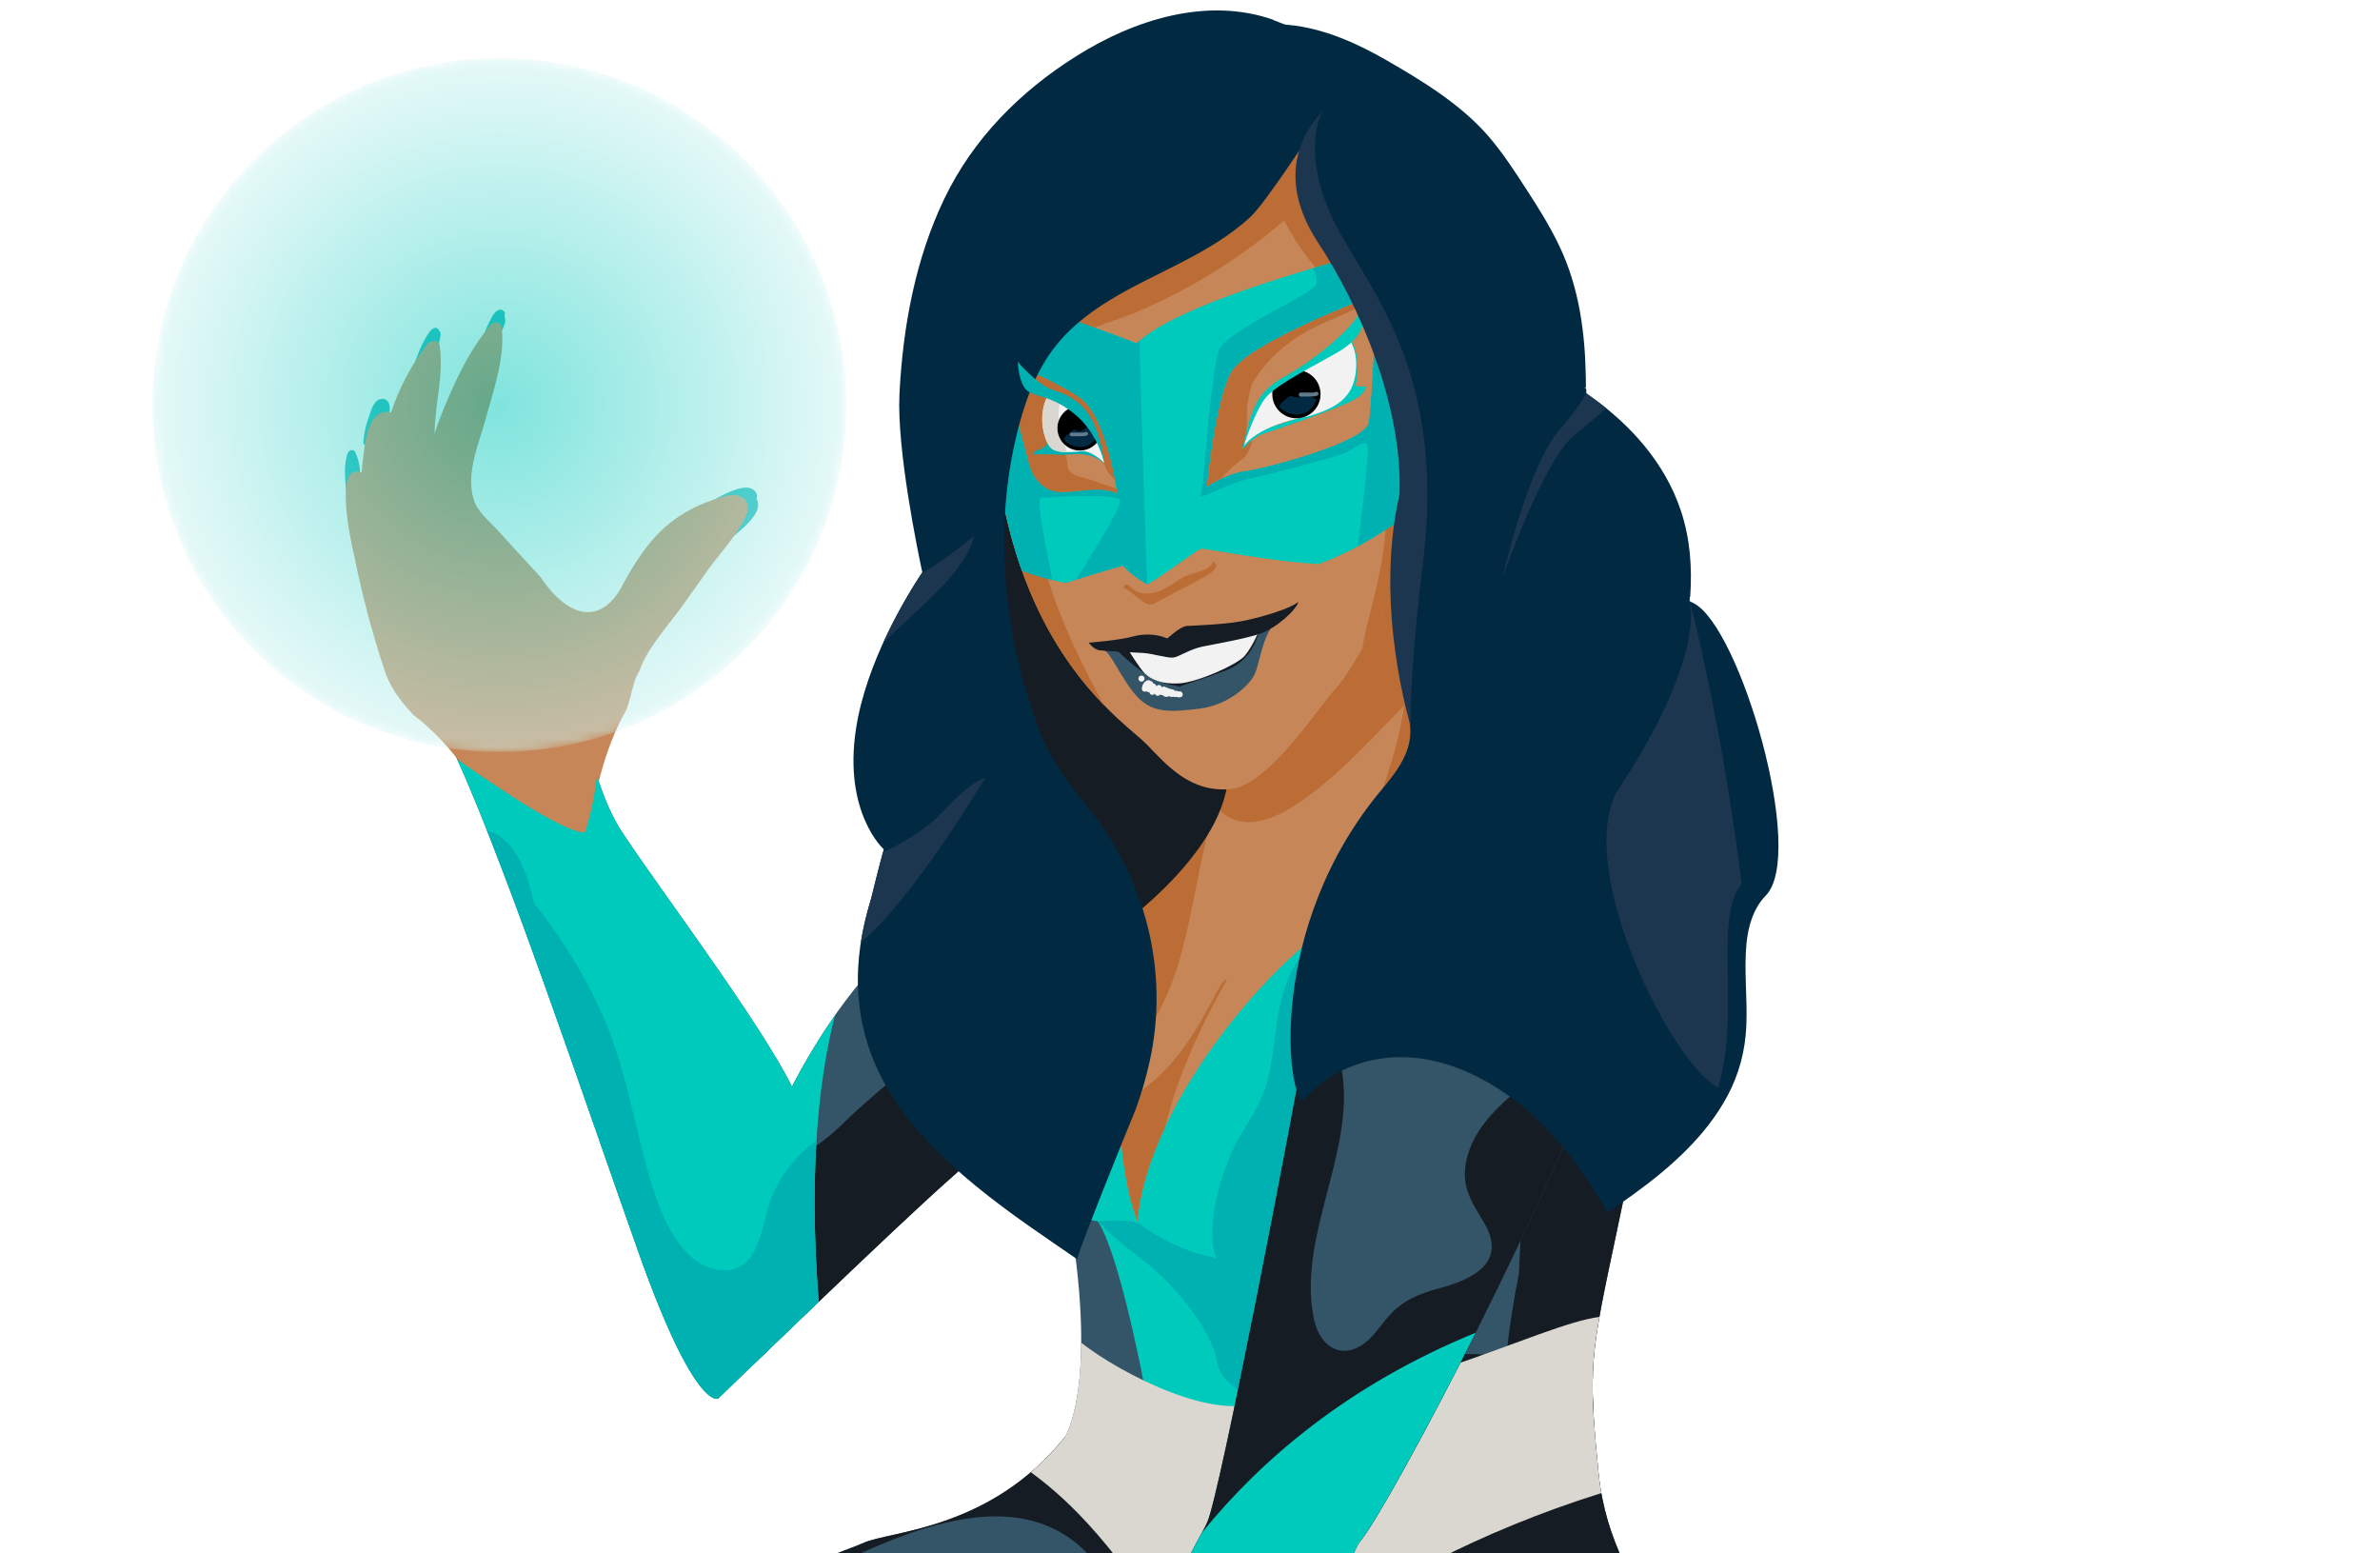 <svg width="282" height="184" viewBox="0 0 282 184" fill="none" xmlns="http://www.w3.org/2000/svg">
<mask id="mask0" mask-type="alpha" maskUnits="userSpaceOnUse" x="-57" y="0" width="339" height="226">
<rect x="-57" width="339" height="226" fill="white"/>
</mask>
<g mask="url(#mask0)">
<path fill-rule="evenodd" clip-rule="evenodd" d="M42.085 53.552C41.885 53.143 41.335 53.315 41.2 53.667C40.699 54.997 40.9 56.615 40.999 58.002C41.011 58.166 41.082 58.285 41.179 58.363C41.447 58.669 42.064 58.584 42.022 58.083C42.016 58.009 42.012 57.935 42.007 57.862C42.289 57.974 42.686 57.835 42.697 57.437C42.727 56.085 42.688 54.788 42.085 53.552Z" fill="#00B1B2"/>
<path fill-rule="evenodd" clip-rule="evenodd" d="M45.919 47.521C45.884 47.48 45.845 47.442 45.801 47.406C45.462 47.119 44.914 47.236 44.591 47.541C44.077 48.025 43.876 48.928 43.64 49.574C43.316 50.459 43.152 51.392 43.05 52.327C42.99 52.865 43.718 52.929 43.949 52.531C44.194 52.633 44.498 52.565 44.57 52.231C44.622 51.992 44.674 51.754 44.727 51.516C44.893 51.514 45.059 51.446 45.144 51.294C45.585 50.523 46.698 48.436 45.919 47.521Z" fill="#00B1B2"/>
<path fill-rule="evenodd" clip-rule="evenodd" d="M52.046 39.2C51.972 38.96 51.739 38.771 51.465 38.866C51.17 38.97 50.986 39.168 50.846 39.408C50.684 39.593 50.544 39.828 50.409 40.07C49.901 40.971 49.499 41.928 49.182 42.911C49.03 43.381 49.657 43.709 49.99 43.381C50.008 43.364 50.025 43.348 50.042 43.33C50.047 43.33 50.05 43.33 50.054 43.332C50.135 43.737 50.748 43.787 50.936 43.441C51.57 42.263 52 41.023 52.209 39.701C52.235 39.529 52.196 39.314 52.046 39.2Z" fill="#00B1B2"/>
<path fill-rule="evenodd" clip-rule="evenodd" d="M59.795 37.554C59.788 37.536 59.776 37.521 59.769 37.504C59.785 37.392 59.803 37.282 59.817 37.17C59.848 36.905 59.569 36.694 59.333 36.686C58.653 36.667 58.289 37.573 58.018 38.075C57.793 38.497 57.602 38.932 57.441 39.378C57.236 39.686 57.037 39.999 56.847 40.321C56.666 40.632 56.87 40.919 57.135 41.008C57.182 41.08 57.248 41.133 57.324 41.173C57.32 41.211 57.31 41.246 57.308 41.285C57.285 41.779 57.971 41.923 58.21 41.529C58.656 40.789 59.067 40.032 59.426 39.247C59.666 38.721 60.028 38.134 59.795 37.554Z" fill="#00B1B2"/>
<path fill-rule="evenodd" clip-rule="evenodd" d="M196.147 73.723C203.235 77.837 203.657 83.873 196.274 122.598C188.89 161.323 187.676 157.097 189.394 174.399C191.113 191.7 204.445 191.713 192.743 221.448C182.149 244.087 147.922 275.806 145.825 285.109C143.727 294.412 142.476 310.966 127.429 310.449C112.38 309.933 115.353 279.996 117.324 255.385C119.294 230.772 139.255 190.077 139.255 190.077L126.148 170.279C126.148 170.279 130.11 164.558 126.776 144.385C115.753 140.849 112.158 134.129 113.579 117.997C115 101.865 124.082 75.305 124.082 75.305C124.082 75.305 157.351 51.205 196.147 73.723Z" fill="#345468"/>
<path fill-rule="evenodd" clip-rule="evenodd" d="M178.519 169.75C178.549 169.756 178.582 169.761 178.616 169.761C181.37 169.762 186.344 170.014 188.522 167.89C188.628 167.785 188.723 167.672 188.813 167.556C188.255 158.047 189.823 155.524 195.08 128.772L190.041 127.552C188.379 127.15 185.724 125.912 183.978 126.439C182.376 126.921 182.181 128.832 181.911 130.225C181.546 132.101 181.336 134.003 181.213 135.909C181.103 135.392 180.256 135.418 180.267 136.004C180.35 140.971 180.246 145.932 179.974 150.885C178.751 156.943 178.063 163.085 177.926 169.282C177.918 169.6 178.244 169.797 178.519 169.75Z" fill="#161C23"/>
<path fill-rule="evenodd" clip-rule="evenodd" d="M184.932 216.134C182.829 220.951 181.69 226.093 180.011 231.057C178.467 235.629 176.266 239.826 173.535 243.799C168.035 251.798 161.851 259.791 155.015 266.69C151.648 270.087 147.766 272.81 144.266 276.04C142.463 277.704 140.758 279.636 139.975 282.005C139.093 284.668 139.682 287.41 139.719 290.138C139.76 293.026 138.942 296.625 135.888 297.736C133.139 298.738 130.023 297.106 128.659 294.672C124.999 288.146 130.541 280.067 136.264 276.861C140.727 265.967 145.188 255.072 149.651 244.178C154.141 233.216 159.356 222.193 161.51 210.469C162.35 205.902 162.23 200.88 164.727 196.794C166.678 193.599 169.859 191.382 173.121 189.679C176.363 187.986 180.676 185.563 184.413 185.611C187.895 185.658 190.327 188.344 191.42 191.447C194.441 200.025 188.207 208.638 184.932 216.134ZM188.732 162.763C186.425 161.819 183.914 161.232 181.331 160.902C167.337 159.117 152.705 162.232 140.263 168.733C136.483 170.708 132.954 173.014 129.665 175.59L139.256 190.076C139.256 190.076 119.294 230.773 117.325 255.384C115.355 279.997 112.381 309.933 127.428 310.448C142.477 310.965 143.727 294.413 145.826 285.11C147.924 275.807 182.149 244.088 192.743 221.449C204.445 191.712 191.113 191.701 189.394 174.399C188.872 169.131 188.621 165.859 188.732 162.763Z" fill="#161C23"/>
<path fill-rule="evenodd" clip-rule="evenodd" d="M136.222 167.513C136.222 167.513 133.02 149.229 130.074 144.677C126.774 144.385 123.523 140.124 122.135 129.6C120.746 119.078 122.135 92.644 122.135 92.644L142.788 103.685L169.882 86.232C169.882 86.232 157.164 126.587 157.461 131.681C157.757 136.775 145.548 171.141 145.548 171.141L136.222 167.513Z" fill="#00CABC"/>
<path fill-rule="evenodd" clip-rule="evenodd" d="M156.408 111.533C156.199 111.415 156 111.468 155.863 111.593C155.735 111.576 155.599 111.607 155.478 111.722C152.838 114.237 151.831 117.65 151.291 121.168C150.945 123.437 150.764 125.74 150.191 127.969C149.529 130.54 148.144 132.502 146.83 134.747C144.619 138.52 140.536 150.789 147.64 152.107C148.583 152.281 150.068 152.369 150.857 151.737C152.074 150.76 152.426 147.825 152.761 146.41C153.873 141.722 154.807 137.016 156.126 132.375C157.38 127.967 158.834 123.586 159.395 119.019C159.837 115.424 159.682 113.375 156.408 111.533Z" fill="#00B1B2"/>
<path fill-rule="evenodd" clip-rule="evenodd" d="M130.075 144.677C130.075 144.677 133.926 144.376 134.889 144.909C135.85 145.445 140.979 150.25 152.093 149.503C153.161 156.339 152.414 165.416 151.345 165.737C150.276 166.058 144.827 165.096 144.185 161.252C143.544 157.406 138.843 151.852 135.423 149.289C132.003 146.726 130.075 144.677 130.075 144.677Z" fill="#00B1B2"/>
<path fill-rule="evenodd" clip-rule="evenodd" d="M126.148 170.28C117.22 181.341 105.398 181.337 102.275 182.799C99.153 184.26 69.773 193.166 21.162 230.321C8.854 241.732 0.274 246.444 0.274 246.444L-0.797 265.121C-0.797 265.121 16.309 266.789 18.68 265.121C21.052 263.453 23.947 262.333 31.083 260.558C38.221 258.781 104.338 242.96 134.842 218.071C141.505 209.016 152.206 180.305 152.206 180.305L126.148 170.28Z" fill="#345468"/>
<path fill-rule="evenodd" clip-rule="evenodd" d="M102.276 182.799C99.153 184.26 69.772 193.166 21.161 230.321C8.854 241.732 0.274 246.444 0.274 246.444L0.003 251.178C7.488 247.372 13.889 241.861 20.337 236.498C28.463 229.74 36.819 223.258 45.421 217.117C62.323 205.054 80.184 194.294 98.961 185.407C107.526 181.353 120.073 175.779 128.293 183.485C131.186 186.197 133.347 190.504 132.471 194.539C131.468 199.161 126.811 200.814 123.401 203.379C119.446 206.354 116.124 210.11 112.402 213.362C108.572 216.709 104.525 219.802 100.292 222.624C92.135 228.063 83.297 232.491 74.043 235.742C62.801 239.693 50.946 241.482 39.672 245.329C29.084 248.943 19.155 254.269 10.226 260.998C10.044 260.84 9.887 260.65 9.757 260.437C10.064 259.946 10.41 259.472 10.811 259.026C11.224 258.563 10.543 257.877 10.128 258.342C8.244 260.444 7.335 263.04 7.213 265.706C12.013 265.952 17.422 266.006 18.68 265.121C21.052 263.453 23.946 262.333 31.083 260.558C38.221 258.781 104.338 242.96 134.842 218.071C141.506 209.016 152.205 180.305 152.205 180.305L126.148 170.28C117.221 181.341 105.398 181.337 102.276 182.799Z" fill="#161C23"/>
<path fill-rule="evenodd" clip-rule="evenodd" d="M125.105 88.635C125.105 88.635 113.84 102.194 102.266 115.936C90.692 129.676 86.719 147.361 86.719 147.361L85.088 165.683C85.088 165.683 106.922 144.531 113.283 139.014C123.558 130.102 142.788 88.635 142.788 88.635H125.105Z" fill="#345468"/>
<path fill-rule="evenodd" clip-rule="evenodd" d="M108.744 125.774C106.123 127.433 103.794 129.517 101.489 131.578C99.48 133.374 95.647 137.861 92.59 136.485C91.866 136.159 91.178 136.348 90.693 136.76C90.672 136.758 90.652 136.758 90.63 136.755C90.47 136.74 90.306 136.766 90.144 136.818C89.44 138.589 88.861 140.21 88.387 141.63C87.48 148.175 87.663 154.759 88.944 161.292C88.977 161.468 89.048 161.626 89.14 161.768C95.766 155.385 108.642 143.039 113.282 139.013C116.451 136.264 120.473 130.416 124.52 123.644C119.227 121.474 113.501 122.767 108.744 125.774Z" fill="#161C23"/>
<path fill-rule="evenodd" clip-rule="evenodd" d="M85.088 165.682C85.088 165.682 82.362 167.219 75.705 148.485C69.048 129.75 59.184 100.09 52.959 87.362C46.737 74.634 43.688 71.714 43.688 71.714L68.204 77.583C68.204 77.583 68.924 91.325 73.743 98.629C78.563 105.934 91.971 123.622 94.527 130.282C97.083 136.942 85.088 165.682 85.088 165.682Z" fill="#345468"/>
<path fill-rule="evenodd" clip-rule="evenodd" d="M89.645 59.132C89.778 58.623 89.643 58.178 89.042 57.893C88.234 57.512 86.988 58.05 86.255 58.357C85.512 58.668 84.819 59.067 84.148 59.504C83.338 59.911 82.619 60.361 82.186 60.631C81.747 60.905 82.013 61.522 82.419 61.532C82.547 61.631 82.724 61.661 82.919 61.546C83.722 61.069 84.516 60.579 85.326 60.115C85.519 60.039 85.78 59.941 86.062 59.861C85.869 60.061 85.69 60.283 85.524 60.533C85.18 61.053 86.017 61.537 86.361 61.02C86.608 60.646 86.889 60.355 87.218 60.13C86.891 60.804 86.46 61.399 85.888 61.956C85.608 62.227 85.747 62.554 86.002 62.688C85.382 63.251 84.761 63.813 84.14 64.375C83.67 64.801 84.349 65.436 84.824 65.058C85.934 64.175 90.847 61.123 89.645 59.132Z" fill="#00B1B2"/>
<path fill-rule="evenodd" clip-rule="evenodd" d="M88.022 58.987C87.003 58.241 85.436 58.904 84.419 59.248C82.611 59.861 80.904 60.738 79.41 61.932C78.089 62.991 76.984 64.251 76.014 65.618C75.044 66.985 74.208 68.458 73.424 69.943C70.458 74.62 66.589 72.203 64.078 68.405C62.891 67.125 61.691 65.809 60.737 64.76C59.784 63.713 59.078 62.932 58.881 62.72C57.894 61.659 56.548 60.58 56.126 59.175C55.171 55.997 56.725 52.648 57.549 49.619C58.451 46.301 59.909 42.176 59.428 38.726C59.353 38.194 58.546 38.022 58.214 38.406C55.521 41.54 53.832 45.33 52.288 49.129C51.976 49.896 51.715 50.659 51.498 51.418C51.494 47.886 52.62 44.477 52.09 40.927C52.018 40.451 51.611 40.327 51.252 40.445C51.021 40.448 50.782 40.546 50.619 40.763C48.731 43.237 47.301 45.984 46.325 48.871C45.939 48.72 45.487 48.733 44.993 48.997C43.394 49.855 43.217 52.917 43.011 54.414C42.94 54.946 42.889 55.476 42.849 56.007C42.827 55.996 42.805 55.982 42.78 55.972C39.517 54.738 41.548 64.13 42.041 66.165C42.87 70.305 43.95 74.386 45.241 78.409C45.261 78.474 45.289 78.533 45.322 78.587C45.645 79.864 46.155 80.965 46.789 81.96C47.422 82.955 48.179 83.846 48.998 84.699C57.885 91.535 60.303 102.167 66.589 110.866C69.973 102.167 69.489 92.984 73.842 84.768C74.809 83.319 74.809 80.901 75.777 79.452C76.743 76.552 79.644 73.653 81.727 70.537C82.419 69.565 83.111 68.593 83.804 67.621C85.244 65.597 87.299 63.451 88.342 61.207C88.708 60.418 88.831 59.581 88.022 58.987Z" fill="#C68657"/>
<path fill-rule="evenodd" clip-rule="evenodd" d="M189.737 176.879C189.597 176.091 189.479 175.268 189.394 174.4C188.509 165.499 188.403 162.295 189.51 156.011C182.656 156.819 163.518 167.17 149.946 165.713C144.546 168.845 132.819 162.755 128.107 159.064C128.057 167.513 126.148 170.281 126.148 170.281C124.859 171.877 123.511 173.236 122.135 174.408C125.532 176.883 131.322 181.761 138.903 194.164C145.334 204.813 145.548 202.25 145.548 202.25C145.548 202.25 159.824 186.26 189.737 176.879Z" fill="#DAD7D0"/>
<path fill-rule="evenodd" clip-rule="evenodd" d="M172.001 92.644C172.001 92.644 165.541 107.004 159.622 108.79C153.702 110.575 136.095 129.294 134.768 144.677C130.682 133.83 133.316 112.74 133.316 112.74C139.142 96.315 143.833 98.302 148.718 87.456C148.718 87.456 148.035 79.28 146.352 75.355C150.653 66.009 166.958 56.539 166.958 56.539C166.958 56.539 177.057 77.847 176.402 80.837C175.746 83.828 172.001 92.644 172.001 92.644Z" fill="#C68657"/>
<path fill-rule="evenodd" clip-rule="evenodd" d="M132.557 131.162C132.755 136.029 133.365 140.956 134.768 144.677C135.078 141.082 136.284 137.307 138.015 133.607C139.231 128.795 141.352 123.125 145.386 116.051C144.347 115.458 141.256 126.754 132.82 130.556C132.726 130.762 132.644 130.961 132.557 131.162Z" fill="#BB6D35"/>
<path fill-rule="evenodd" clip-rule="evenodd" d="M174.879 74.884C173.435 70.962 171.257 65.961 169.549 62.172C169.469 62.171 168.9 56.959 168.827 57.006C164.801 59.658 161.262 67.535 157.235 70.188C153.896 72.386 150.002 74.374 146.925 76.969C148.192 81.163 148.717 87.456 148.717 87.456C143.833 98.302 139.142 96.316 133.316 112.741C133.316 112.741 132.467 119.547 132.481 127.413C135.36 123.467 137.988 119.368 139.475 114.652C141.452 108.383 141.97 101.746 144.047 95.521C144.05 95.52 144.055 95.519 144.057 95.517C146.595 98.505 150.204 97.471 153.287 95.499C157.699 92.676 161.38 88.693 165.017 84.974C165.471 84.509 165.924 84.043 166.378 83.578C165.62 89.259 163.31 94.617 161.648 100.116C161.235 101.486 159.786 105.775 159.799 108.726C165.669 106.714 172.001 92.644 172.001 92.644C172.001 92.644 175.746 83.828 176.401 80.837C176.561 80.111 176.084 78.299 175.27 75.977C174.832 75.883 174.39 75.811 173.967 75.756C174.246 75.481 174.582 75.193 174.879 74.884Z" fill="#BB6D35"/>
<path fill-rule="evenodd" clip-rule="evenodd" d="M172.041 82.498C172.041 82.498 159.169 98.031 155.342 119.729C152.762 134.353 144.582 176.755 143.06 180.299C141.538 183.843 135.754 189.024 121.48 251.678C119.133 261.008 119.068 265.121 119.068 265.121C119.068 265.121 120.693 272.21 122.653 276.355C126.709 271.802 140.775 261.653 141.559 258.269C142.344 254.887 139.883 254.792 143.853 244.368C147.825 233.945 158.301 209.275 159.43 202.52C160.558 195.765 158.091 186.432 161.419 182.238C164.747 178.043 185.016 140.093 191.887 118.713C198.757 97.334 199.079 82.514 197.951 79.131C196.824 75.747 184.451 63.364 172.041 82.498Z" fill="#345468"/>
<path fill-rule="evenodd" clip-rule="evenodd" d="M189.417 119.019C187.903 119.689 187.383 121.433 186.556 122.725C185.085 125.027 182.849 126.714 180.741 128.393C177.511 130.965 173.996 134.116 173.597 138.513C173.36 141.124 174.669 142.807 175.905 144.958C178.598 149.645 174.367 151.595 170.538 152.619C168.188 153.248 166.273 154.013 164.611 155.846C163.546 157.021 162.668 158.543 161.284 159.394C158.559 161.071 156.327 159.205 155.708 156.361C153.417 145.818 161.904 134.675 158.373 124.429C160.348 121.566 162.1 118.005 160.128 114.816C159.394 113.631 158.261 112.734 157.038 112.34C156.373 114.708 155.794 117.174 155.343 119.729C152.764 134.352 144.583 176.754 143.061 180.298C142.49 181.629 141.319 183.189 139.325 187.93C143.471 188.98 148.899 187.656 152.833 186.374C155.783 185.41 158.537 184.148 161.122 182.65C161.216 182.508 161.315 182.37 161.421 182.238C164.739 178.058 184.875 140.357 191.814 118.939C191.11 118.644 190.311 118.623 189.417 119.019Z" fill="#161C23"/>
<path fill-rule="evenodd" clip-rule="evenodd" d="M174.844 157.879C159.672 164.093 149.362 172.982 142.419 181.562C140.202 185.612 134.226 195.732 121.48 251.678C119.134 261.008 119.067 265.121 119.067 265.121C119.067 265.121 120.693 272.211 122.653 276.356C126.71 271.802 140.776 261.653 141.56 258.27C142.343 254.887 139.882 254.793 143.853 244.369C147.824 233.944 158.301 209.275 159.429 202.519C160.558 195.764 158.091 186.432 161.419 182.239C163.042 180.193 168.686 170.133 174.844 157.879Z" fill="#00CABC"/>
<path fill-rule="evenodd" clip-rule="evenodd" d="M98.929 120.293C96.965 123.093 95.274 125.957 93.836 128.728C90.138 121.198 78.226 105.423 73.744 98.629C72.482 96.719 71.504 94.365 70.745 91.934C70.459 94.201 70.007 96.631 69.287 98.629C67.081 98.629 60.38 94.312 54.172 89.952C60.408 103.771 69.467 130.927 75.705 148.485C82.361 167.219 85.088 165.682 85.088 165.682C85.088 165.682 90.669 160.277 97.009 154.219C95.771 138.487 97.073 127.582 98.929 120.293Z" fill="#00CABC"/>
<path fill-rule="evenodd" clip-rule="evenodd" d="M91.424 141.852C90.225 144.776 90.117 150.641 85.708 150.484C81.125 150.321 78.679 144.821 77.488 141.157C75.233 134.215 74.425 127.064 71.428 120.324C69.293 115.528 66.536 111.053 63.261 106.974C62.56 103.608 61.203 99.421 57.688 98.348C63.503 113.019 70.562 134.009 75.705 148.485C82.361 167.22 85.088 165.682 85.088 165.682C85.088 165.682 90.669 160.277 97.008 154.219C96.426 146.817 96.406 140.483 96.741 135.091C94.421 136.799 92.55 139.105 91.424 141.852Z" fill="#00B1B2"/>
<mask id="mask1" mask-type="alpha" maskUnits="userSpaceOnUse" x="18" y="6" width="83" height="84">
<path fill-rule="evenodd" clip-rule="evenodd" d="M18.058 47.981C18.058 70.676 36.465 89.074 59.172 89.074C81.877 89.074 100.285 70.676 100.285 47.981C100.285 25.287 81.877 6.889 59.172 6.889C36.465 6.889 18.058 25.287 18.058 47.981Z" fill="white"/>
</mask>
<g mask="url(#mask1)">
<path fill-rule="evenodd" clip-rule="evenodd" d="M18.058 47.981C18.058 70.676 36.465 89.074 59.172 89.074C81.877 89.074 100.285 70.676 100.285 47.981C100.285 25.287 81.877 6.889 59.172 6.889C36.465 6.889 18.058 25.287 18.058 47.981Z" fill="url(#paint0_radial)" fill-opacity="0.5"/>
</g>
<path fill-rule="evenodd" clip-rule="evenodd" d="M133.306 109.243C133.306 109.243 147.49 98.986 145.301 89.342C141.293 70.221 126.747 31.667 126.747 31.667C126.747 31.667 115.633 47.145 113.628 58.436C111.624 69.726 124.742 99.045 133.306 109.243Z" fill="#161C23"/>
<path fill-rule="evenodd" clip-rule="evenodd" d="M136.404 15.981C130.633 18.145 115.393 28.6 117.918 53.115C120.443 77.631 133.429 85.653 135.864 88.176C138.297 90.7 141.003 93.855 145.694 93.494C150.383 93.134 156.514 83.309 158.318 81.506C160.122 79.703 166.975 67.266 168.779 62.309C170.583 57.351 171.393 23.281 158.228 15.079C145.061 6.878 136.404 15.981 136.404 15.981Z" fill="#C68657"/>
<path fill-rule="evenodd" clip-rule="evenodd" d="M161.399 76.882C164.103 72.295 167.571 65.626 168.779 62.308C170.583 57.352 171.393 23.282 158.228 15.08C156.572 14.049 154.986 13.291 153.483 12.754C151.548 13.459 149.711 14.913 148.519 16.174C148.264 16.444 147.997 16.752 147.76 17.086C142.134 16.281 136.836 19.256 132.636 22.853C127.813 26.981 123.183 31.83 120.314 37.55C119.254 39.665 118.424 41.905 117.779 44.208C117.563 46.946 117.587 49.909 117.916 53.115C119.61 69.552 126.005 78.574 130.77 83.495C126.039 74.875 122.139 65.659 121.907 55.707C121.835 52.697 122.109 49.678 122.807 46.747C123.527 43.718 124.568 41.117 127.526 39.702C129.85 38.592 132.396 37.932 134.77 36.924C137.131 35.921 139.433 34.782 141.663 33.513C145.392 31.391 148.902 28.91 152.153 26.119C153.145 28.058 154.358 29.88 155.779 31.558C157.307 33.361 158.992 35.062 159.919 37.274C160.816 39.417 161.115 41.775 161.529 44.045C162.416 48.914 163.543 53.805 164.08 58.727C164.613 63.598 163.476 68.11 162.293 72.793C161.949 74.151 161.652 75.513 161.399 76.882Z" fill="#BB6D35"/>
<path fill-rule="evenodd" clip-rule="evenodd" d="M169.404 59.01C170.141 52.555 170.048 39.311 166.891 28.733C158.843 30.709 139.708 35.804 134.691 40.677C126.933 37.71 122.176 36.267 119.421 35.567C117.91 40.381 117.204 46.185 117.918 53.115C118.5 58.779 119.644 63.562 121.085 67.601C122.583 68.154 124.395 68.715 126.305 69.069C128.649 68.258 133.068 66.995 133.068 66.995C133.068 66.995 133.789 67.987 135.954 69.248C137.576 68.347 141.946 65.069 142.302 65.003C142.657 64.938 150.743 66.545 156.243 66.815C161.112 65.107 166.066 61.647 169.404 59.01Z" fill="#00CABC"/>
<path fill-rule="evenodd" clip-rule="evenodd" d="M160.892 64.717C164.959 62.52 168.686 59.645 171.01 57.705C168.711 50.106 162.978 36.121 160.576 30.363C158.995 30.791 157.306 31.264 155.571 31.774C155.843 32.33 156.065 32.974 156.011 33.539C155.885 34.869 145.184 39.046 144.361 41.64C143.539 44.235 142.524 57.398 142.524 57.398C142.524 57.398 142.145 58.6 142.335 58.79C142.524 58.979 145.816 57.144 148.097 56.702C150.375 56.259 157.784 54.233 159.177 53.727C160.57 53.221 162.154 51.386 162.09 53.41C162.049 54.745 161.402 60.67 160.892 64.717Z" fill="#00B1B2"/>
<path fill-rule="evenodd" clip-rule="evenodd" d="M135.022 40.373C134.906 40.474 134.794 40.576 134.69 40.677C127.508 37.929 122.9 36.49 120.068 35.736C119.287 37.9 118.533 40.563 117.849 43.404C117.561 46.363 117.555 49.593 117.917 53.116C118.5 58.781 119.643 63.562 121.085 67.602C122.154 67.994 123.38 68.392 124.689 68.716C124.155 65.847 122.683 59.034 123.341 58.98C124.1 58.916 132.458 58.348 132.711 59.296C132.917 60.07 129.004 66.263 127.514 68.667C129.907 67.898 133.067 66.995 133.067 66.995C133.067 66.995 133.781 67.974 135.913 69.225C135.329 52.072 135.104 44.085 135.022 40.373Z" fill="#00B1B2"/>
<path fill-rule="evenodd" clip-rule="evenodd" d="M143.021 57.633C143.021 57.633 143.97 47.782 145.864 44.184C147.76 40.584 163.111 34.901 163.111 34.901C163.111 34.901 162.542 47.782 162.165 50.056C161.785 52.328 150.107 55.445 147.654 55.77C145.205 56.096 143.021 57.633 143.021 57.633Z" fill="#C68657"/>
<path fill-rule="evenodd" clip-rule="evenodd" d="M143.021 57.633C143.021 57.633 143.97 47.782 145.864 44.184C147.76 40.584 163.111 34.901 163.111 34.901C163.111 34.901 162.542 47.782 162.165 50.056C161.785 52.328 150.107 55.445 147.654 55.77C145.205 56.096 143.021 57.633 143.021 57.633Z" fill="#C68657"/>
<path fill-rule="evenodd" clip-rule="evenodd" d="M149.81 42.613C149.815 42.616 149.819 42.623 149.826 42.627C149.687 42.782 149.555 42.94 149.424 43.1C149.542 42.928 149.672 42.767 149.81 42.613ZM145.865 44.183C143.969 47.783 143.021 57.632 143.021 57.632C143.021 57.632 143.665 57.181 144.642 56.716C145.206 56.081 145.827 55.496 146.492 54.95C147.053 54.489 147.705 54.094 147.9 53.464C148.092 53.159 148.236 52.817 148.311 52.417C148.366 52.118 147.907 51.989 147.851 52.291C147.83 52.403 147.803 52.51 147.769 52.615C147.766 52.615 147.762 52.613 147.76 52.613C147.698 52.566 147.618 52.545 147.547 52.568C147.792 51.065 147.734 49.531 147.765 48C147.917 47.174 148.092 46.316 148.338 45.498C149.671 43.157 151.645 41.235 153.949 39.779C156.726 38.023 159.987 37.221 162.699 35.36C162.81 35.285 162.823 35.135 162.774 35.029C160.513 35.886 147.593 40.9 145.865 44.183Z" fill="#BB6D35"/>
<path fill-rule="evenodd" clip-rule="evenodd" d="M132.378 58.46C132.378 58.46 131.108 49.418 128.014 47.199C124.92 44.978 118.65 42.599 118.65 42.599C118.65 42.599 121.504 53.343 121.719 54.08C121.918 54.765 122.142 56.794 124.125 57.905C126.11 59.015 129.918 57.191 132.378 58.46Z" fill="#C68657"/>
<path fill-rule="evenodd" clip-rule="evenodd" d="M128.014 47.198C126.777 46.31 125.031 45.397 123.382 44.62C122.912 44.845 122.832 45.736 123.491 45.994C125.021 46.595 126.616 47.216 127.884 48.294C129.155 49.376 129.935 50.868 130.334 52.472C130.648 53.736 130.632 55.049 131.442 56.135C131.637 56.394 131.856 56.622 132.096 56.829C131.57 54.119 130.283 48.827 128.014 47.198Z" fill="#BB6D35"/>
<path fill-rule="evenodd" clip-rule="evenodd" d="M132.288 57.895C132.286 57.897 132.282 57.897 132.279 57.899C131.942 57.787 131.605 57.669 131.27 57.55C130.941 57.434 130.581 57.345 130.266 57.197C129.972 57.057 129.642 56.982 129.329 56.886C128.985 56.782 128.641 56.679 128.296 56.575C128.2 56.545 128.104 56.515 128.007 56.487C127.458 56.32 126.868 56.128 126.607 55.568C126.388 55.1 126.515 54.55 126.297 54.083C126.281 54.046 126.262 54.01 126.241 53.975C126.003 53.589 125.365 53.514 124.966 53.406C125.232 51.752 124.953 50.345 124.721 48.715C124.638 48.136 124.781 47.746 124.849 47.176C124.88 46.922 125.008 46.883 124.875 46.571C124.739 46.257 124.32 46.037 123.97 45.835C124.267 45.696 124.539 45.52 124.788 45.307C121.837 43.809 118.65 42.599 118.65 42.599C118.65 42.599 121.503 53.342 121.718 54.081C121.918 54.766 122.142 56.795 124.125 57.905C126.109 59.014 129.918 57.191 132.377 58.461C132.377 58.461 132.349 58.252 132.288 57.895Z" fill="#BB6D35"/>
<path fill-rule="evenodd" clip-rule="evenodd" d="M133.351 69.768C132.895 69.768 133.286 69.031 133.654 69.27C134.023 69.508 134.393 70.332 135.954 70.31C137.516 70.287 138.731 69.291 139.728 68.64C140.726 67.99 142.483 67.687 143.047 67.339C143.612 66.992 143.655 66.516 143.829 66.58C144.001 66.646 144.848 67.274 142.267 68.597C139.685 69.92 137.296 71.233 136.671 71.545C135.672 72.044 133.893 69.768 133.351 69.768Z" fill="#BB6D35"/>
<path fill-rule="evenodd" clip-rule="evenodd" d="M130.707 76.993C131.608 77.15 132.87 80.535 134.754 82.544C136.637 84.555 138.822 84.332 142.035 83.963C145.529 83.561 147.962 81.234 148.619 79.963C149.276 78.694 149.507 75.204 151.37 73.405C148.47 73.955 130.012 76.871 130.707 76.993Z" fill="#345468"/>
<path fill-rule="evenodd" clip-rule="evenodd" d="M132.286 76.947C132.286 76.947 135.998 80.921 139.139 81.189C139.424 81.268 139.629 81.3 139.754 81.378C140.022 81.142 143.224 80.227 143.98 79.881C144.737 79.533 147.989 79.092 149.111 74.99C143.665 75.921 132.286 76.947 132.286 76.947Z" fill="#161C23"/>
<path fill-rule="evenodd" clip-rule="evenodd" d="M133.652 76.917C133.652 76.917 134.986 79.138 135.663 79.795C136.341 80.45 137.59 81.086 139.727 80.958C141.866 80.831 146.522 78.778 147.475 77.7C148.427 76.62 149.359 74.315 149.359 74.315L133.652 76.917Z" fill="#F2F2F2"/>
<path fill-rule="evenodd" clip-rule="evenodd" d="M138.302 75.658C138.302 75.658 139.83 74.194 140.647 74.151C141.463 74.109 144.978 73.983 147.031 73.607C149.082 73.231 152.809 72.164 153.834 71.306C153.603 72.268 151.216 74.403 149.354 75.052C147.491 75.7 143.996 76.286 142.468 76.6C140.94 76.913 139.725 77.813 139.014 77.897C138.302 77.98 136.544 77.415 135.436 77.353C134.325 77.29 130.914 77.123 130.265 77.039C129.616 76.955 128.988 76.139 128.988 76.139C128.988 76.139 132.693 75.846 134.221 75.407C135.75 74.968 137.445 75.198 138.26 75.637" fill="#161C23"/>
<path fill-rule="evenodd" clip-rule="evenodd" d="M135.252 80.034C134.768 80.034 134.768 80.749 135.252 80.749C135.735 80.749 135.735 80.034 135.252 80.034Z" fill="#F2F2F2"/>
<path fill-rule="evenodd" clip-rule="evenodd" d="M139.696 81.906C139.586 81.931 139.488 81.825 139.372 81.834C139.337 81.837 139.267 81.848 139.262 81.864C139.225 81.831 139.181 81.778 139.148 81.758C139.011 81.676 138.846 81.66 138.694 81.618C138.47 81.554 138.255 81.471 138.043 81.372C137.895 81.302 137.752 81.338 137.651 81.421C137.626 81.328 137.568 81.241 137.486 81.193C137.314 81.093 137.113 81.158 137.004 81.313C136.994 81.167 136.878 81.027 136.739 80.989C136.709 80.98 136.68 80.978 136.65 80.977C136.64 80.907 136.61 80.842 136.553 80.785C136.498 80.729 136.417 80.695 136.332 80.686C136.244 80.596 136.112 80.552 135.984 80.588C135.556 80.71 135.306 81.177 135.299 81.597C135.294 81.919 135.643 82.015 135.854 81.887C135.916 81.953 136.004 81.996 136.107 81.996C136.129 81.996 136.154 81.992 136.176 81.987C136.191 82.169 136.346 82.32 136.53 82.32C136.651 82.32 136.76 82.255 136.826 82.161C136.849 82.217 136.879 82.272 136.925 82.324C137.053 82.468 137.298 82.456 137.429 82.324C137.442 82.312 137.448 82.298 137.457 82.286C137.5 82.313 137.543 82.311 137.593 82.329C137.652 82.353 137.714 82.352 137.78 82.352H137.781C137.797 82.352 137.81 82.413 137.83 82.426C137.956 82.525 138.102 82.568 138.26 82.552C138.397 82.54 138.529 82.441 138.655 82.516C138.78 82.59 138.9 82.587 138.997 82.528C139.055 82.551 139.119 82.572 139.176 82.574C139.237 82.577 139.499 82.566 139.26 82.522C139.505 82.567 139.614 82.655 139.885 82.594C140.334 82.494 140.144 81.806 139.696 81.906Z" fill="#F2F2F2"/>
<path fill-rule="evenodd" clip-rule="evenodd" d="M147.2 53.285C147.2 53.285 148.371 51.807 149.635 51.406C150.897 51.006 158.293 48.481 160.112 47.526C161.928 46.571 161.806 45.956 161.837 45.832C161.866 45.709 161.405 45.863 160.604 45.709C160.942 44.416 161.097 41.428 159.957 40.227C160.018 40.935 161.221 45.278 158.939 47.094C156.66 48.912 151.021 50.328 149.111 51.129C147.2 51.929 147.2 53.285 147.2 53.285Z" fill="#00CABC"/>
<path fill-rule="evenodd" clip-rule="evenodd" d="M147.416 52.792C147.416 52.792 148.957 50.391 154.966 49.343C157.768 48.482 160.05 47.526 160.573 44.539C161.098 41.552 159.771 40.042 159.771 40.042C159.771 40.042 154.318 43.984 152.499 44.816C150.683 45.647 149.265 47.526 148.525 49.035C147.786 50.544 147.416 52.792 147.416 52.792Z" fill="#F2F2F2"/>
<path fill-rule="evenodd" clip-rule="evenodd" d="M156.468 46.694C156.468 48.274 155.189 49.553 153.609 49.553C152.029 49.553 150.75 48.274 150.75 46.694C150.75 46.331 150.818 45.983 150.941 45.663C151.502 45.133 153.929 43.85 154.084 43.876C155.437 44.103 156.468 45.277 156.468 46.694Z" fill="black"/>
<path fill-rule="evenodd" clip-rule="evenodd" d="M152.913 46.86C152.913 46.86 153.818 47.456 154.416 46.621C155.56 46.978 155.988 47.336 155.988 47.336C155.988 47.336 155.417 49.029 153.938 49.1C152.46 49.172 151.768 48.457 151.601 48.17C151.434 47.885 152.913 46.86 152.913 46.86Z" fill="#012942"/>
<path fill-rule="evenodd" clip-rule="evenodd" d="M155.867 46.442C155.641 46.557 155.255 46.496 155.006 46.502C154.709 46.509 154.415 46.507 154.12 46.502C153.813 46.498 153.813 46.974 154.12 46.978C154.514 46.985 154.907 46.983 155.3 46.97C155.574 46.959 155.86 46.98 156.107 46.852C156.381 46.714 156.141 46.303 155.867 46.442Z" fill="#627B8A"/>
<path fill-rule="evenodd" clip-rule="evenodd" d="M124.35 52.262C124.35 52.262 123.775 53.148 123.149 53.253C122.522 53.357 122.418 53.827 122.418 53.827C122.418 53.827 124.402 53.775 125.552 53.88C126.7 53.984 128.947 53.202 130.826 54.924C129.626 53.096 127.536 53.41 126.596 53.357C125.657 53.305 124.717 52.887 124.35 52.262Z" fill="#00B1B2"/>
<path fill-rule="evenodd" clip-rule="evenodd" d="M130.827 54.82C130.827 54.82 129.364 53.41 128.32 53.462C127.276 53.515 125.186 53.828 124.455 52.992C123.724 52.157 122.941 49.443 124.038 47.094C127.955 48.555 129.782 49.39 130.827 54.82Z" fill="#F2F2F2"/>
<path fill-rule="evenodd" clip-rule="evenodd" d="M126.434 53.562C125.764 51.651 125.136 49.716 125.584 47.694C125.107 47.496 124.594 47.301 124.037 47.093C122.941 49.443 123.724 52.157 124.454 52.993C124.847 53.441 125.631 53.557 126.434 53.562Z" fill="#DAD7D0"/>
<path fill-rule="evenodd" clip-rule="evenodd" d="M128.286 53.353C126.834 53.541 125.505 52.516 125.318 51.065C125.13 49.614 126.156 48.285 127.607 48.097C127.943 48.056 130.412 51.818 130.135 52.221C129.723 52.822 129.067 53.253 128.286 53.353Z" fill="black"/>
<path fill-rule="evenodd" clip-rule="evenodd" d="M127.284 50.863C127.284 50.863 128.124 51.416 128.677 50.642C129.737 50.973 130.006 51.534 130.006 51.534C130.006 51.534 129.605 52.874 128.235 52.94C126.863 53.006 126.224 52.343 126.069 52.078C125.914 51.814 127.284 50.863 127.284 50.863Z" fill="#012942"/>
<path fill-rule="evenodd" clip-rule="evenodd" d="M128.594 51.19C128.385 51.296 128.027 51.24 127.794 51.245C127.521 51.251 127.248 51.25 126.973 51.245C126.69 51.242 126.69 51.682 126.973 51.687C127.339 51.693 127.703 51.692 128.068 51.679C128.32 51.669 128.586 51.688 128.816 51.57C129.07 51.442 128.846 51.061 128.594 51.19Z" fill="#627B8A"/>
<path fill-rule="evenodd" clip-rule="evenodd" d="M147.2 53.285C147.2 53.285 147.725 50.76 148.217 49.343C148.711 47.927 149.419 46.109 152.223 44.601C155.027 43.092 161.159 38.596 161.682 35.732C161.99 38.195 161.344 40.074 158.54 41.706C155.735 43.338 151.391 45.462 150.035 47.033C148.679 48.605 147.2 53.285 147.2 53.285Z" fill="#00CABC"/>
<path fill-rule="evenodd" clip-rule="evenodd" d="M200.685 71.463L200.221 71.23C200.221 71.228 200.2 71.228 200.2 71.228C200.2 71.223 200.221 71.022 200.221 70.708C200.221 70.708 200.266 70.709 200.267 70.709C200.508 67.27 200.273 63.835 199.16 60.489C197.278 54.841 193.199 50.294 188.382 46.9C188.381 46.91 188.387 46.919 188.387 46.928L188.404 46.9L187.958 46.576V46.556C187.958 46.551 187.966 46.544 187.956 46.538L187.958 46.059V46.088L187.843 46.021L187.737 45.86C187.801 45.902 187.85 45.943 187.914 45.985C187.913 45.55 187.903 45.114 187.896 44.679C187.812 39.366 187.098 34.074 184.804 29.228C183.709 26.915 182.356 24.735 180.964 22.592C179.523 20.372 178.083 18.124 176.346 16.121C173.079 12.352 168.547 9.592 164.257 7.122C160.922 5.203 157.346 3.594 153.56 3.049L152.319 2.918C152.305 2.91 152.291 2.904 152.276 2.898C152.251 2.896 152.225 2.894 152.201 2.893L150.919 2.39L150.791 2.364C150.837 2.364 150.883 2.363 150.927 2.363C143.061 -0.417 134.415 2.312 127.522 6.652C120.863 10.845 115.314 16.411 111.888 23.547C108.439 30.73 106.959 38.831 106.573 46.742C106.256 53.218 108.734 65.295 109.282 67.794C107.303 70.787 102.641 78.487 101.431 86.297C99.885 96.29 104.712 100.613 104.712 100.613C104.712 100.613 103.966 103.358 103.266 106.259C103.235 106.371 103.185 106.554 103.154 106.668C101.734 111.403 99.957 119.676 104.942 128.586C110.001 137.628 120.832 144.468 127.617 149.167C128.332 146.787 132.735 135.843 134.579 131.382C135.27 129.477 135.806 127.598 136.213 125.772C138.591 115.114 135.741 103.991 128.808 95.549C126.552 92.8 124.358 89.681 123.31 86.938C120.489 79.549 118.913 71.666 118.979 63.745C119.01 59.754 119.461 55.761 120.37 51.875C121.202 48.322 122.386 44.742 124.516 41.74C128.218 36.523 134.299 34.011 139.801 31.185C142.79 29.649 145.727 27.961 148.198 25.657C149.93 24.041 155.061 16.116 154.951 16.401C154.434 17.744 154.791 18.34 154.069 19.577C154.497 23.368 155.712 27.625 157.851 30.716C160.179 34.083 162.043 37.752 163.206 41.678C164.355 45.553 165.294 49.52 166.139 53.474C166.997 57.485 167.041 61.515 166.868 65.623C166.695 69.707 166.069 73.764 166.064 77.856C166.06 80.039 166.153 82.245 166.766 84.343C167.787 87.84 166.478 90.261 163.868 93.35C149.902 109.88 152.567 130.251 154.433 130.393C156.309 128.146 158.934 126.556 161.793 125.784C169.884 123.602 178.095 128.243 183.501 133.97C186.249 136.881 188.493 140.172 190.467 143.634C191.46 142.969 192.439 142.286 193.403 141.589C197.806 138.41 202.105 134.657 204.694 129.801C206.067 127.224 206.793 124.445 206.919 121.531C207.06 118.281 206.626 115.025 206.935 111.779C207.121 109.844 207.72 107.617 209.207 106.113C214.069 101.2 206.173 74.24 200.685 71.463Z" fill="#012942"/>
<path fill-rule="evenodd" clip-rule="evenodd" d="M156.854 13.105C156.453 13.239 154.177 18.055 157.924 25.949C161.673 33.842 171.713 43.475 168.5 67.557C166.893 80.937 167.161 86.02 167.161 86.02C167.161 86.02 162.744 71.972 165.823 58.593C166.223 47.89 160.942 35.965 156.185 28.759C149.767 19.037 156.854 13.105 156.854 13.105Z" fill="#1D3650"/>
<path fill-rule="evenodd" clip-rule="evenodd" d="M188.381 46.9C188.381 46.91 188.386 46.92 188.386 46.928L188.348 46.9L187.942 46.64C187.255 47.806 186.253 49.255 184.805 50.898C180.988 55.228 177.997 68.526 177.997 68.526C177.997 68.526 182.845 54.61 186.455 51.62C187.775 50.528 189.134 49.394 190.33 48.375C189.695 47.862 189.047 47.368 188.381 46.9Z" fill="#1D3650"/>
<path fill-rule="evenodd" clip-rule="evenodd" d="M200.201 71.228C200.201 71.228 202.34 77.598 191.511 93.886C186.663 103.473 198.215 126.153 203.577 128.833C206.26 120.071 202.959 108.731 206.362 104.711C203.991 85.433 200.175 71 200.175 71" fill="#1D3650"/>
<path fill-rule="evenodd" clip-rule="evenodd" d="M130.827 54.82C130.827 54.82 130.148 51.478 127.537 49.234C124.924 46.988 123.097 47.093 121.896 46.415C120.695 45.736 120.59 42.866 120.59 42.866C120.59 42.866 122.68 45.319 124.403 46.05C126.127 46.781 129.887 47.145 130.827 54.82Z" fill="#00B1B2"/>
<path fill-rule="evenodd" clip-rule="evenodd" d="M116.74 92.144C116.74 92.144 115.136 92.434 111.786 96.075C109.651 98.394 106.571 100.063 104.616 100.969C104.393 101.801 103.817 103.982 103.266 106.259C103.236 106.371 103.187 106.554 103.156 106.668C102.743 108.048 102.299 109.731 102 111.64C108.111 106.645 116.74 92.144 116.74 92.144Z" fill="#1D3650"/>
<path fill-rule="evenodd" clip-rule="evenodd" d="M115.427 63.458C114.13 64.568 111.596 66.562 109.212 67.904C108.119 69.562 106.282 72.551 104.635 76.168C108.833 71.97 114.328 67.962 115.427 63.458Z" fill="#1D3650"/>
</g>
<defs>
<radialGradient id="paint0_radial" cx="0" cy="0" r="1" gradientUnits="userSpaceOnUse" gradientTransform="translate(59.171 47.981) scale(41.114 41.093)">
<stop stop-color="#00CABC"/>
<stop offset="1" stop-color="#CDF4F2"/>
</radialGradient>
</defs>
</svg>
